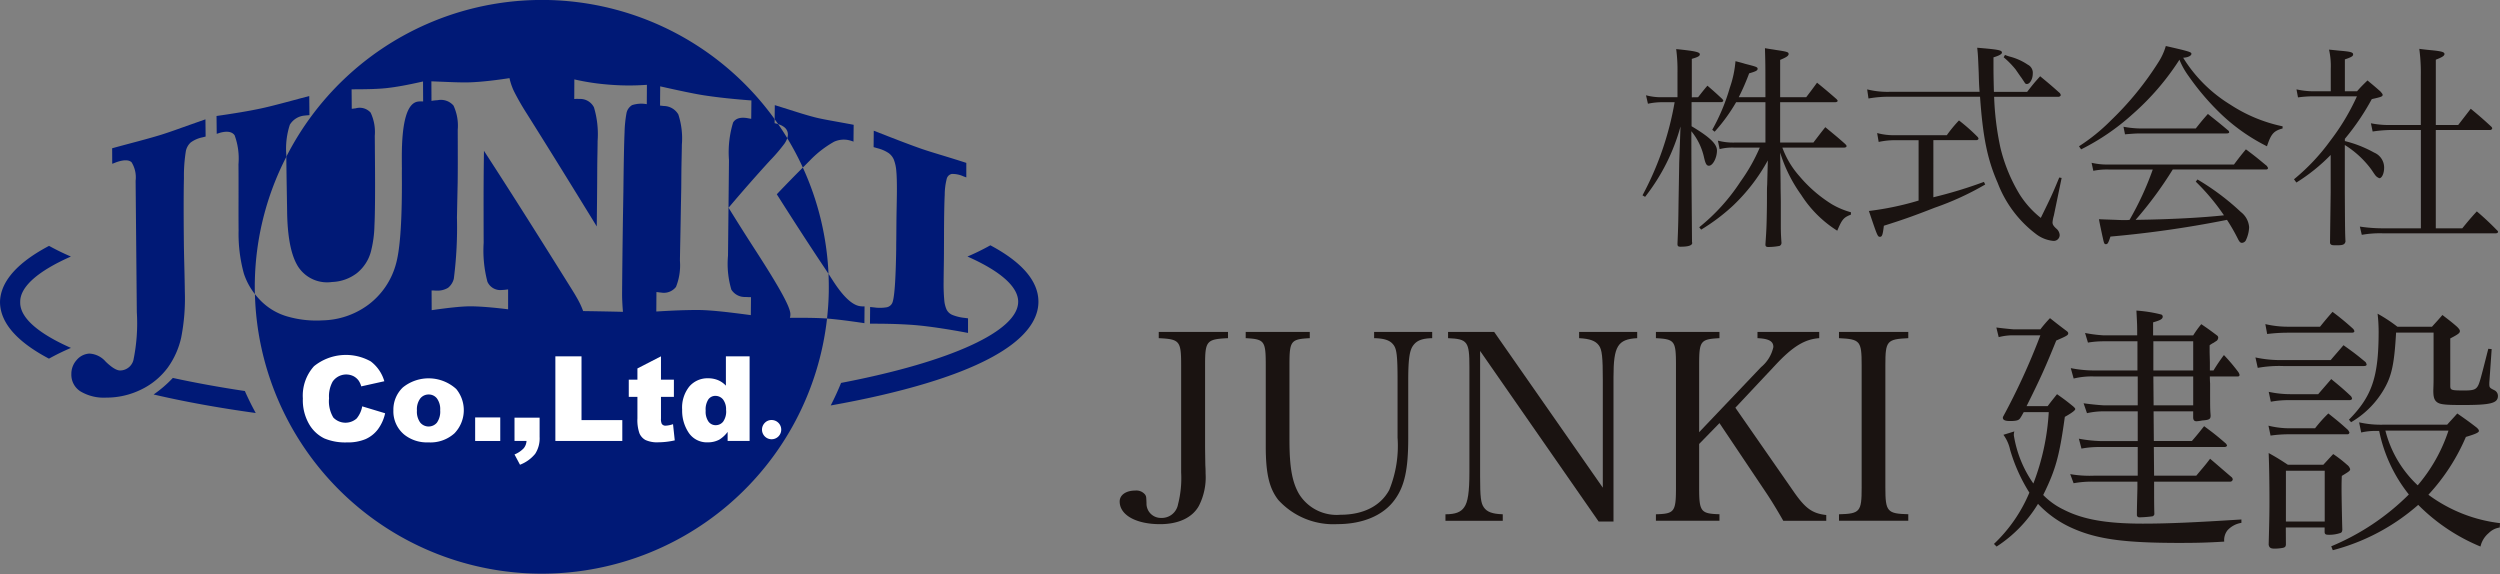 <svg id="グループ_28" data-name="グループ 28" xmlns="http://www.w3.org/2000/svg" xmlns:xlink="http://www.w3.org/1999/xlink" width="260" height="59.7" viewBox="0 0 260 59.7">
  <rect x="0" y="0" width="260" height="59.7" fill="#808080" stroke="none"/>
  <defs>
    <clipPath id="clip-path">
      <rect id="長方形_55" data-name="長方形 55" width="260" height="59.7" fill="none"/>
    </clipPath>
  </defs>
  <g id="グループ_26" data-name="グループ 26" clip-path="url(#clip-path)">
    <path id="パス_93" data-name="パス 93" d="M433.51,17.646c.429-.542.542-.7.971-1.2.655.564.858.745,1.513,1.354q.135.135.135.2c0,.091-.113.158-.226.158h-3.07v2.505c1.851,1.106,2.641,1.828,2.641,2.528,0,.745-.429,1.58-.835,1.58-.248,0-.361-.2-.519-.9a6.484,6.484,0,0,0-1.309-2.687c0,4.492.045,8.4.067,11.535,0,.022.023.045.023.068,0,.271-.384.406-1.219.406-.248,0-.316-.068-.316-.293.09-2.032.09-2.687.113-4.4q.067-3.86.068-4.063l.135-3.747A20.72,20.72,0,0,1,428,28.007l-.271-.158a31.864,31.864,0,0,0,3.341-9.683h-1.241a6.827,6.827,0,0,0-1.535.158l-.2-.88a6.018,6.018,0,0,0,1.738.2h1.535V15.1a16.337,16.337,0,0,0-.135-2.46c1.986.2,2.46.316,2.46.542,0,.181-.2.293-.835.474v4Zm7-2.28c0-1.49-.023-1.851-.045-2.822.474.09.88.135,1.106.181,1.219.181,1.354.226,1.354.429,0,.181-.226.339-.88.609v3.882h2.709c.5-.655.655-.857,1.128-1.512.858.7,1.129.925,2.009,1.693.091.091.135.158.135.2,0,.068-.113.135-.226.135h-5.756v4.2H445.5c.542-.7.7-.925,1.242-1.6.925.768,1.219.993,2.054,1.738.113.113.158.181.158.226,0,.09-.113.158-.226.158h-6.455a9.2,9.2,0,0,0,1.783,2.98,14.13,14.13,0,0,0,3.363,2.911,8.141,8.141,0,0,0,1.986.835v.248c-.767.294-.925.5-1.422,1.671a12.032,12.032,0,0,1-3.747-3.724,15.143,15.143,0,0,1-2.19-4.4l.045,3.228c0,.881.023,1.445.023,1.964v2.167c0,.722,0,1.061.067,1.986a.342.342,0,0,1-.2.361,6.363,6.363,0,0,1-1.174.113c-.2,0-.293-.068-.293-.248v-.045c.09-1.287.113-1.716.135-2.8,0-.2.023-.858.023-1.941,0-.881,0-1.151.023-1.422l.068-2.551a19.158,19.158,0,0,1-3.634,4.718,20.441,20.441,0,0,1-3.3,2.483l-.2-.249a20.272,20.272,0,0,0,4.288-4.74,18.659,18.659,0,0,0,2.009-3.544h-2.686a5.368,5.368,0,0,0-1.49.158l-.18-.88a6.275,6.275,0,0,0,1.671.2h3.273v-4.2h-3.047a17.983,17.983,0,0,1-2.235,3.07l-.248-.2a20.588,20.588,0,0,0,1.828-4.379,10.983,10.983,0,0,0,.587-2.754c.452.113.768.2.993.271,1.151.294,1.309.339,1.309.519s-.181.271-.88.474a24.2,24.2,0,0,1-1.083,2.483h2.776Z" transform="translate(-256.909 -7.535)" fill="#1a1311"/>
    <path id="パス_94" data-name="パス 94" d="M497.921,17.015c-.067-.835-.067-1.241-.09-1.964-.068-1.557-.068-1.851-.158-2.618,2.167.181,2.573.248,2.573.5,0,.158-.271.316-.88.5v1.016c0,.812.023,1.76.045,2.573h3.454c.564-.722.745-.948,1.354-1.625.9.745,1.174.971,2.054,1.76a.515.515,0,0,1,.09.2c0,.091-.135.181-.248.181h-6.681a29.787,29.787,0,0,0,.655,5.3,17.11,17.11,0,0,0,1.986,4.83,9.8,9.8,0,0,0,2.212,2.461c1.128-2.3,1.2-2.461,1.919-4.2l.248.045-.813,3.927a3.373,3.373,0,0,0-.135.7c0,.2.091.361.384.632a.965.965,0,0,1,.361.677.613.613,0,0,1-.677.609,3.477,3.477,0,0,1-1.738-.677,12.029,12.029,0,0,1-4.04-5.372c-1.061-2.415-1.535-4.74-1.828-8.939h-9.232a12.051,12.051,0,0,0-2.37.181l-.136-.948a8.747,8.747,0,0,0,2.506.248Zm-4.808,10.97a46.769,46.769,0,0,0,5.259-1.6l.135.271a29.7,29.7,0,0,1-5.259,2.415c-1.964.768-3.138,1.2-5.282,1.873-.113.948-.181,1.151-.406,1.151-.248,0-.271-.09-1.151-2.686a30.58,30.58,0,0,0,5.169-1.083V22.048H489.05a8.164,8.164,0,0,0-1.625.181l-.158-.925a6.442,6.442,0,0,0,1.783.225h5.463a13.857,13.857,0,0,1,1.264-1.535,19.107,19.107,0,0,1,1.919,1.693.373.373,0,0,1,.113.2c0,.091-.113.158-.248.158h-4.447Zm7.449-14.807a3.617,3.617,0,0,0,.519.181,6.021,6.021,0,0,1,1.851.835.942.942,0,0,1,.519.948c0,.542-.293,1.061-.609,1.061-.135,0-.158-.022-.316-.271l-.271-.406c-.046-.045-.226-.316-.587-.835a9.061,9.061,0,0,0-1.241-1.264Z" transform="translate(-292.044 -7.468)" fill="#1a1311"/>
    <path id="パス_95" data-name="パス 95" d="M541.391,22.409a19.475,19.475,0,0,0,3.318-2.686,32.193,32.193,0,0,0,4.966-6.094,6.3,6.3,0,0,0,.745-1.647c2.483.564,2.663.632,2.663.812,0,.2-.361.384-.858.406a14.88,14.88,0,0,0,4.9,4.875,15.789,15.789,0,0,0,5.44,2.257v.226c-.925.248-1.2.564-1.625,1.851A19.56,19.56,0,0,1,555.9,18.8a26.258,26.258,0,0,1-3.115-3.7,7.917,7.917,0,0,1-.948-1.693,26.641,26.641,0,0,1-4.875,5.665,23.826,23.826,0,0,1-5.349,3.657Zm9.751,2.415a39.82,39.82,0,0,1-3.86,5.237c3.521-.045,6.952-.226,9.186-.474a22.483,22.483,0,0,0-2.934-3.5l.18-.226a25.621,25.621,0,0,1,4.514,3.386,2.2,2.2,0,0,1,.858,1.58,3.463,3.463,0,0,1-.361,1.4.5.5,0,0,1-.384.225c-.158,0-.248-.09-.384-.338a19.807,19.807,0,0,0-1.174-2.054A112.049,112.049,0,0,1,544.664,31.8c-.226.677-.294.79-.474.79-.135,0-.18-.045-.271-.429-.135-.609-.339-1.535-.452-2.167.542.023.542.023,1.828.068.384.022.677.022.948.022a3.281,3.281,0,0,0,.406-.022,31.275,31.275,0,0,0,2.415-5.237h-4.582a7.162,7.162,0,0,0-1.6.136l-.181-.835a7.208,7.208,0,0,0,1.783.181h13.024c.542-.722.7-.925,1.241-1.58.971.722,1.265.971,2.19,1.738.045.091.113.181.113.2,0,.091-.09.158-.2.158Zm-5.124-4.447a10.066,10.066,0,0,0,1.828.181h5.688c.541-.677.7-.88,1.264-1.512.9.722,1.2.948,2.077,1.693a.272.272,0,0,1,.135.2c0,.091-.09.135-.293.135h-8.984c-.384,0-.722.023-1.557.091Z" transform="translate(-325.176 -7.196)" fill="#1a1311"/>
    <path id="パス_96" data-name="パス 96" d="M602.683,22.308a12.231,12.231,0,0,1,3.047,1.2,1.683,1.683,0,0,1,1.038,1.58c0,.564-.226,1.083-.5,1.083a1.446,1.446,0,0,1-.248-.136c-.135-.113-.158-.135-.565-.745a9.944,9.944,0,0,0-2.776-2.573v4.853c.023,4.131.023,4.131.068,5.191-.068.293-.248.384-.813.384h-.293c-.339,0-.429-.046-.5-.226,0-.248.023-1.986.067-5.236V23.753a18.847,18.847,0,0,1-3.566,2.867l-.249-.339a21.349,21.349,0,0,0,3.77-4,23.289,23.289,0,0,0,2.776-4.627H599.41a11.927,11.927,0,0,0-1.6.113l-.158-.835a8.435,8.435,0,0,0,1.76.2h1.806v-2.37a7.639,7.639,0,0,0-.181-1.964c.5.045.88.09,1.129.113,1.083.09,1.377.158,1.377.384,0,.181-.181.293-.858.519v3.318h1.264c.452-.519.609-.655,1.084-1.129.609.5.79.655,1.332,1.129.2.226.248.294.248.361,0,.18-.113.225-1.129.451a25.036,25.036,0,0,1-2.8,4.13Zm4.695-1.151a14.1,14.1,0,0,0-1.805.158l-.181-.858a9.5,9.5,0,0,0,1.986.181h3.205v-5.1a18.806,18.806,0,0,0-.158-2.822c.474.068.948.113,1.174.135,1.174.113,1.444.2,1.444.407,0,.181-.248.338-.9.587v6.794h2.325l1.309-1.693c.948.79,1.241,1.038,2.144,1.873a.392.392,0,0,1,.09.158.223.223,0,0,1-.226.181H612.14V31.382h2.754c.609-.745.812-.994,1.512-1.761a28.173,28.173,0,0,1,2.1,1.964.294.294,0,0,1,.113.158c0,.09-.113.158-.226.158H606.587a10.9,10.9,0,0,0-2.144.158l-.2-.858a16.169,16.169,0,0,0,2.347.181h4V21.157Z" transform="translate(-358.818 -7.637)" fill="#1a1311"/>
    <path id="パス_97" data-name="パス 97" d="M302.839,86.435v.65c-2.221.108-2.384.271-2.384,2.79v8.37c0,.325,0,.325.027,2.059.027.406.027.731.027.866a6.521,6.521,0,0,1-.7,3.359c-.677,1.219-2.113,1.9-4.036,1.9-2.492,0-4.2-.948-4.2-2.357,0-.677.65-1.138,1.625-1.138a1.161,1.161,0,0,1,1.03.434c.108.189.108.189.135.867a1.487,1.487,0,0,0,1.517,1.544,1.711,1.711,0,0,0,1.761-1.409,10.978,10.978,0,0,0,.325-3.331V89.875c0-2.519-.163-2.682-2.33-2.79v-.65Z" transform="translate(-175.127 -51.916)" fill="#1a1311"/>
    <path id="パス_98" data-name="パス 98" d="M331.059,86.435v.65c-1.977.108-2.113.271-2.113,2.79v7.747c0,2.871.271,4.388.975,5.634a4.6,4.6,0,0,0,4.334,2.194c2.384,0,4.172-.921,5.066-2.573a12.127,12.127,0,0,0,.867-5.445V91.5c0-2.438-.081-3.224-.379-3.657-.352-.515-.921-.731-2.059-.758v-.65h6.04v.65c-1.056.027-1.6.244-1.977.758s-.515,1.409-.515,3.657v6.013c0,3.2-.379,4.957-1.381,6.338-1.165,1.653-3.332,2.574-5.987,2.574a7.734,7.734,0,0,1-6.149-2.519c-.948-1.219-1.3-2.763-1.3-5.58V89.875c0-2.519-.136-2.682-2.086-2.79v-.65Z" transform="translate(-194.842 -51.916)" fill="#1a1311"/>
    <path id="パス_99" data-name="パス 99" d="M380.018,101.467c0,2.167.082,2.763.379,3.2.325.488.894.7,1.977.732v.677h-5.959V105.4c1.029,0,1.6-.217,1.95-.732.379-.514.541-1.571.541-3.657V90.091c0-2.655-.19-2.926-2.221-3.007v-.65h4.795l11.3,16.2V91.5c0-2.438-.081-3.223-.406-3.657-.352-.488-.948-.7-2.059-.759v-.65h6.04v.65c-2.031.109-2.464.84-2.464,4.036v15.033h-1.544L380.018,88.412Z" transform="translate(-226.087 -51.915)" fill="#1a1311"/>
    <path id="パス_100" data-name="パス 100" d="M435.712,102.632c0,2.492.163,2.709,2.113,2.763v.677h-6.609V105.4c1.923-.054,2.086-.244,2.086-2.763V89.874c0-2.519-.136-2.682-2.086-2.79v-.65h6.609v.65c-1.977.109-2.113.271-2.113,2.79v6.989l6.446-6.772a3.733,3.733,0,0,0,1.273-2.086c0-.6-.461-.867-1.652-.921v-.65H448.2v.65c-1.517.109-2.763.867-4.578,2.818l-4.144,4.415,6.176,8.885c1.137,1.6,1.842,2.113,3.278,2.275v.6h-4.469c-.759-1.327-1.273-2.167-1.951-3.169l-4.686-6.989-2.113,2.167Z" transform="translate(-259.001 -51.915)" fill="#1a1311"/>
    <path id="パス_101" data-name="パス 101" d="M478.893,105.4c2.194-.054,2.357-.271,2.357-2.763V89.874c0-2.519-.163-2.682-2.357-2.79v-.65H486.1v.65c-2.221.109-2.384.271-2.384,2.79v12.758c0,2.492.19,2.709,2.384,2.763v.677h-7.205Z" transform="translate(-287.638 -51.915)" fill="#1a1311"/>
    <path id="パス_102" data-name="パス 102" d="M519.247,105.142a15.642,15.642,0,0,0,3.684-5.336,17.512,17.512,0,0,1-2-4.442,4.083,4.083,0,0,0-.7-1.571l1.138-.352a1.281,1.281,0,0,0-.054.406,12.039,12.039,0,0,0,2.031,5.011,24.5,24.5,0,0,0,1.6-7.422h-2.6c-.135.217-.216.407-.3.515-.163.3-.325.379-.894.407h-.3c-.433,0-.677-.109-.677-.325v-.081a69.148,69.148,0,0,0,3.9-8.506h-2.79a5.928,5.928,0,0,0-1.544.19l-.244-1c.244.027.84.109,1.788.19h2.79a13.387,13.387,0,0,1,1-1.165c.786.623,1.03.812,1.788,1.381.081.081.108.135.108.189,0,.19-.108.271-1.246.758-1.083,2.681-1.652,3.955-3.088,6.826h2.194c.406-.542.542-.7.975-1.246.731.514.948.677,1.652,1.246.19.163.244.244.244.3,0,.135-.352.406-1.084.812-.569,4.117-.948,5.472-2.248,8.126a7.428,7.428,0,0,0,2.113,1.517c2,1.029,4.469,1.462,8.234,1.462,2.709,0,5.553-.135,10.266-.433v.352a2.508,2.508,0,0,0-1.435.758,1.652,1.652,0,0,0-.352,1.192c-1.733.108-2.871.136-4.632.136-5.743,0-8.587-.379-11.188-1.544a11.008,11.008,0,0,1-3.548-2.519,13.738,13.738,0,0,1-4.307,4.442ZM542.082,87.1a18.543,18.543,0,0,1,1.083-1.6,18.9,18.9,0,0,1,1.49,1.761.845.845,0,0,1,.135.3.156.156,0,0,1-.162.163H541.7c0,.407.027.731.027.731,0,2.6,0,2.6.054,3.332,0,.379-.136.46-.867.515a4.587,4.587,0,0,1-.569.081h-.054q-.325,0-.325-.407v-.623h-4.117l.027,3.087h3.955c.568-.65.732-.867,1.273-1.544.948.7,1.273.948,2.275,1.815a.74.74,0,0,1,.108.19c0,.081-.108.163-.271.163h-7.341l.027,2.98h4.388c.65-.786.867-1,1.436-1.761.894.758,1.219,1.056,2.275,1.95a.473.473,0,0,1,.082.19.267.267,0,0,1-.271.244h-7.909c0,1.788,0,2.438.027,3.386a.309.309,0,0,1-.19.216,11.783,11.783,0,0,1-1.327.108c-.189,0-.244-.054-.3-.189,0-.6,0-.6.054-2.844v-.677h-4.524a10.614,10.614,0,0,0-2.113.163l-.352-.948a11.639,11.639,0,0,0,2.465.163H534.2v-2.98h-3.928a9.846,9.846,0,0,0-1.923.163l-.271-1.03a14.2,14.2,0,0,0,2.194.244H534.2V91.355h-3.278a8,8,0,0,0-2,.189l-.352-1.029c.759.108,1.842.216,2.249.216H534.2V87.725h-4.551a7.984,7.984,0,0,0-2.113.217l-.3-1.083a12.621,12.621,0,0,0,2.411.244h4.524V84.069h-3.548a9.664,9.664,0,0,0-1.6.135l-.3-1a13.963,13.963,0,0,0,1.9.244h3.521c0-1.029,0-1.029-.081-2.573a14.481,14.481,0,0,1,2.574.406.227.227,0,0,1,.162.217c0,.244-.217.379-1,.6v1.354h4.171a10.445,10.445,0,0,1,.84-1.165c.758.515.976.677,1.625,1.165a.286.286,0,0,1,.136.244.491.491,0,0,1-.136.3c-.027.027-.135.081-.324.217a2.32,2.32,0,0,0-.434.271v.731l.027,1.03V87.1Zm-2.113-3.034h-4.144V87.1h4.144Zm-4.144,3.657.027,3.006h4.117V87.725Z" transform="translate(-311.876 -48.574)" fill="#1a1311"/>
    <path id="パス_103" data-name="パス 103" d="M587.34,85.952a12.255,12.255,0,0,0,2.9.271h4.93c.433-.514.894-1.029,1.327-1.544,1.029.731,1.354.975,2.3,1.76a.843.843,0,0,1,.108.244c0,.109-.108.163-.3.163h-8.37a12.68,12.68,0,0,0-2.655.189Zm1.03-3.467a10.135,10.135,0,0,0,2.248.27h3.44c.569-.7.731-.893,1.3-1.544A27.028,27.028,0,0,1,597.525,83a.774.774,0,0,1,.108.216c0,.108-.108.163-.271.163h-6.745a17.647,17.647,0,0,0-2.058.135Zm.325,10.564a9.144,9.144,0,0,0,2.3.271h2.546a14.51,14.51,0,0,1,1.381-1.544c.921.732,1.192.948,2.032,1.707a1.107,1.107,0,0,1,.163.271.2.2,0,0,1-.189.19H591a13.509,13.509,0,0,0-2.086.135Zm.027-3.521a10.707,10.707,0,0,0,2.276.244h2.871c.461-.542.921-1.057,1.355-1.571.921.758,1.219,1,2.058,1.788a.613.613,0,0,1,.108.244c0,.081-.108.162-.3.162H591a9.92,9.92,0,0,0-2.059.163Zm1.788,15.9c-.027.216-.108.271-.3.325a4.76,4.76,0,0,1-.894.082c-.406,0-.542-.109-.6-.407.082-3.007.082-3.657.082-4.741,0-1.436-.027-3.494-.082-4.794.921.515,1.165.677,2,1.219h3.684c.325-.352.677-.732,1.029-1.111a12.523,12.523,0,0,1,1.436,1.111.845.845,0,0,1,.325.46c0,.163-.108.244-.867.7-.027.623-.027.975-.027,1.381,0,.758.054,3.521.081,4.226-.027.189-.054.271-.19.325a3.522,3.522,0,0,1-1.246.19c-.325,0-.406-.081-.406-.325v-.433h-4.036Zm0-2.411h4.036V97.735h-4.036Zm22.239.623a1.988,1.988,0,0,0-1.138.569,2.57,2.57,0,0,0-.867,1.409,19.676,19.676,0,0,1-6.474-4.334A21.79,21.79,0,0,1,595.385,106l-.162-.407a24.962,24.962,0,0,0,8.072-5.39,15.579,15.579,0,0,1-3.087-6.609h-.515a6.646,6.646,0,0,0-1.354.163l-.216-1.056a10.326,10.326,0,0,0,2.519.244h6.636c.461-.515.623-.677,1.056-1.165.894.623,1.165.813,1.977,1.436.19.163.271.271.271.379,0,.163-.352.325-1.355.623a20.919,20.919,0,0,1-3.9,6.014,15.571,15.571,0,0,0,7.449,2.952ZM597.065,92.426c2.411-2.438,3.088-4.469,3.088-9.155a16.522,16.522,0,0,0-.109-1.869,15.9,15.9,0,0,1,2.059,1.354h3.6c.46-.514.623-.677,1.083-1.218.7.542.921.7,1.517,1.218.244.244.3.352.3.461,0,.189-.162.325-1,.758V88.9c0,.46.108.488,1.462.488.867,0,1.138-.081,1.354-.379.217-.325.3-.65,1.138-3.955l.352.027-.244,3.494v.108c0,.406.027.433.569.7a.661.661,0,0,1,.325.569c0,.759-.731.948-3.657.948-1.733,0-2.276-.054-2.6-.244-.352-.217-.461-.542-.461-1.246v-.081c.027-.7.027-.948.027-1.68v-4.28h-3.9c-.19,3.359-.461,4.6-1.381,6.095a9.434,9.434,0,0,1-3.3,3.223Zm3.792,1.138a11.736,11.736,0,0,0,3.359,5.688,16.851,16.851,0,0,0,3.2-5.688Z" transform="translate(-352.775 -48.778)" fill="#1a1311"/>
    <path id="パス_104" data-name="パス 104" d="M207.333,54.188c.093.138.2.306.33.5a29.688,29.688,0,0,0-2.67-11.054c-.9.9-1.8,1.82-2.708,2.778,1.686,2.664,3.368,5.264,5.049,7.777" transform="translate(-121.498 -26.208)" fill="#001976"/>
    <path id="パス_105" data-name="パス 105" d="M125.7,33.116q-.443-.032-1.232-.051c-.526-.012-1.344-.019-2.455-.013a1.076,1.076,0,0,0,.039-.142,1.565,1.565,0,0,0,.015-.235c.008-.725-1.161-2.809-3.514-6.463-1.21-1.869-2.181-3.416-2.914-4.609q2.158-2.553,4.314-4.912a17.6,17.6,0,0,0,1.51-1.768,2.416,2.416,0,0,0,.281-.555q-.452-.743-.945-1.456a3.593,3.593,0,0,0-.371-.1l0-.424A29.823,29.823,0,0,0,69.645,16.3q.017,1.625.048,3.467.032,1.931.035,2.15c.028,2.722.409,4.65,1.143,5.81a3.587,3.587,0,0,0,3.526,1.6,4.5,4.5,0,0,0,2.582-.917,4.285,4.285,0,0,0,1.471-2.278,11.786,11.786,0,0,0,.359-2.643q.092-1.776.057-6.545-.011-1.41-.021-2.818a4.721,4.721,0,0,0-.431-2.412,1.526,1.526,0,0,0-1.552-.45l-.411.053q-.008-1.014-.017-2.029c.833,0,1.545-.008,2.137-.028s1.1-.052,1.526-.1q.725-.079,1.645-.246c.613-.111,1.32-.259,2.122-.44q.005,1.041.011,2.08c-.067-.006-.136-.008-.206-.009s-.165,0-.282.014c-1.169.106-1.744,2.076-1.728,5.889q0,.728.007,1.108-.01.448,0,1.308.016,6.52-.653,8.713a7.856,7.856,0,0,1-2.817,4.1,8.274,8.274,0,0,1-4.77,1.641,10.839,10.839,0,0,1-3.776-.435,6.362,6.362,0,0,1-2.7-1.643,7.83,7.83,0,0,1-.57-.654,29.847,29.847,0,0,0,59.5,2.538l-.183-.015M107.131,10.834a3.119,3.119,0,0,0-1.528.1,1.261,1.261,0,0,0-.581.839,12.782,12.782,0,0,0-.2,2.028q-.071,1.506-.122,6.122l-.037,2.208q-.04,2.54-.064,4.774t-.034,3.762q0,.249.021.715t.069,1.048q-2.07-.049-4.14-.079a7.99,7.99,0,0,0-.443-1q-.283-.549-.938-1.583C96.181,25.04,93.2,20.3,90.2,15.685q-.022,1.463-.032,2.9t-.006,3.473q0,1.6.007,3.195a12.744,12.744,0,0,0,.393,4.053,1.466,1.466,0,0,0,1.491.855,4.878,4.878,0,0,0,.546-.05.375.375,0,0,0,.112-.016q0,1.035,0,2.071-1.34-.164-2.363-.24t-1.693-.067q-.608.007-1.581.106t-2.311.293q-.005-1.026-.01-2.051c.074,0,.176,0,.3.008s.213.01.254.009a2.1,2.1,0,0,0,1.159-.293,1.751,1.751,0,0,0,.6-.95,41.908,41.908,0,0,0,.325-6.357q.022-1.056.032-1.609.021-1.032.043-2.063.01-.837.012-1.919t-.006-3.528a4.964,4.964,0,0,0-.441-2.526,1.732,1.732,0,0,0-1.651-.559c-.167.01-.294.021-.382.032s-.173.025-.256.041q-.005-1.017-.01-2.035c1.146.045,2.018.084,2.617.1s1.1.02,1.513,0q.8-.032,1.814-.143t2.179-.289a6.243,6.243,0,0,0,.484,1.4,26.225,26.225,0,0,0,1.311,2.283C97.1,15.7,99.522,19.63,101.93,23.547q.019-1.6.032-3.041t.018-2.707q0-.652.02-1.7t.019-1.428a9.733,9.733,0,0,0-.38-3.507,1.6,1.6,0,0,0-1.508-.873q-.2-.009-.314-.006c-.075,0-.151.007-.226.014L99.6,8.257q.916.209,1.826.346t1.95.213q.99.074,1.911.073t1.86-.068q-.007,1.006-.013,2.012m10.83,21.941q-1.975-.264-3.057-.375t-1.849-.146q-.643-.028-1.8,0c-.768.016-1.813.062-3.134.143q.007-1.01.014-2.021c.066,0,.151.012.254.026s.18.023.229.025a1.6,1.6,0,0,0,1.548-.586,6.011,6.011,0,0,0,.413-2.7q0-.326.036-2.123t.057-3.163q.022-1.171.044-2.341.006-.764.012-1.53.005-.6.026-1.577t.024-1.349a8.016,8.016,0,0,0-.367-3.155,1.771,1.771,0,0,0-1.5-.878l-.4-.044q.007-1,.015-2,1.5.338,2.683.584c.789.162,1.425.283,1.906.355q1.121.17,2.351.3t2.546.227q-.01.956-.02,1.912l-.359-.065c-.752-.135-1.261.017-1.526.45a10.606,10.606,0,0,0-.43,3.876l0,.27q-.048,4.861-.1,9.721a9.4,9.4,0,0,0,.349,3.51,1.636,1.636,0,0,0,1.464.765c.148.009.266.015.352.016s.163,0,.228.008l-.019,1.871" transform="translate(-39.868 0)" fill="#001976"/>
    <path id="パス_106" data-name="パス 106" d="M60.368,44.3a29.523,29.523,0,0,1,3.276-12.978c0-.051,0-.1,0-.155a8.041,8.041,0,0,1,.364-3.177,1.986,1.986,0,0,1,1.555-.955c.05-.008.126-.016.23-.023s.188-.016.254-.026q-.01-.993-.02-1.985c-1.224.327-2.233.6-3.029.808s-1.452.37-1.971.481c-.625.135-1.333.268-2.121.4s-1.629.264-2.522.388q.01.927.02,1.853c.049-.012.125-.035.227-.069s.178-.057.227-.068c.688-.163,1.157-.064,1.408.293a7.029,7.029,0,0,1,.4,3.015q.013,1.178.007,3.479t.006,3.4a15.539,15.539,0,0,0,.548,4.486,7.05,7.05,0,0,0,1.145,2.136c-.01-.434-.014-.87-.006-1.309" transform="translate(-33.865 -15.016)" fill="#001976"/>
    <path id="パス_107" data-name="パス 107" d="M22.818,34.087c1.082-.3,2.029-.546,2.839-.764s1.528-.419,2.151-.609q.692-.211,1.805-.608c.742-.263,1.711-.61,2.91-1.028q.01.895.019,1.79l-.318.08a3.119,3.119,0,0,0-1.233.535,1.652,1.652,0,0,0-.505.9,16.2,16.2,0,0,0-.2,2.794q-.052,2.22-.008,6.649.008.831.05,2.556t.051,2.615A21.134,21.134,0,0,1,30,53.777a8.508,8.508,0,0,1-1.381,3.1A7.485,7.485,0,0,1,25.794,59.2a8.161,8.161,0,0,1-3.6.818,4.733,4.733,0,0,1-2.673-.651,2.051,2.051,0,0,1-.943-1.8,2.137,2.137,0,0,1,.54-1.446,1.868,1.868,0,0,1,1.324-.682,2.4,2.4,0,0,1,1.716.849c.638.61,1.143.921,1.512.907a1.44,1.44,0,0,0,1.365-1.09,18.938,18.938,0,0,0,.351-4.985q-.063-6.831-.125-13.658a2.992,2.992,0,0,0-.414-1.912q-.4-.4-1.5-.046-.072.024-.247.094t-.271.1l-.008-1.6" transform="translate(-11.157 -18.666)" fill="#001976"/>
    <path id="パス_108" data-name="パス 108" d="M226.947,34.037c1.093.426,2.043.8,2.852,1.107s1.522.573,2.14.787c.457.158,1.05.343,1.778.564s1.68.51,2.854.889q0,.755,0,1.51l-.31-.114a2.711,2.711,0,0,0-1.208-.244.679.679,0,0,0-.517.5,6.851,6.851,0,0,0-.21,1.667q-.065,1.281-.074,4.155,0,.776-.005,1.551,0,.705-.018,1.812t-.017,1.517a18.391,18.391,0,0,0,.067,1.922,3.017,3.017,0,0,0,.241.98,1.183,1.183,0,0,0,.6.555,4.673,4.673,0,0,0,1.3.312l.329.043v1.518q-1.5-.283-2.836-.485t-2.351-.3q-.76-.074-1.944-.125c-.79-.033-1.811-.053-3.065-.051q.008-.867.016-1.735l.4.041A4.288,4.288,0,0,0,228.3,52.4a.809.809,0,0,0,.568-.441q.337-.719.412-5.6,0-.616.008-.945.007-.828.013-1.656.005-.67.026-1.763t.024-1.516q.012-1.519-.062-2.26a4.141,4.141,0,0,0-.252-1.165,1.609,1.609,0,0,0-.559-.7,3.71,3.71,0,0,0-1.11-.484l-.438-.125q.008-.858.016-1.717" transform="translate(-136.075 -20.444)" fill="#001976"/>
    <path id="パス_109" data-name="パス 109" d="M219.115,74.7q-.086,0-.258-.019c-.811-.08-1.766-.938-2.865-2.645-.177-.275-.333-.516-.47-.727.029.641.04,1.286.028,1.937-.017.916-.081,1.82-.18,2.715.384.031.837.077,1.367.138q.923.107,2.52.343.008-.873.016-1.746a1.454,1.454,0,0,1-.16,0" transform="translate(-129.359 -42.832)" fill="#001976"/>
    <path id="パス_110" data-name="パス 110" d="M202.086,29.357a1.848,1.848,0,0,1,.682.351.957.957,0,0,1,.332.758,1.142,1.142,0,0,1-.068.348,29.916,29.916,0,0,1,1.623,3.058c.229-.228.458-.463.687-.688a10.858,10.858,0,0,1,2.55-1.992,2.428,2.428,0,0,1,1.651-.141c.105.028.183.051.232.068s.1.038.147.06q.008-.878.018-1.755c-1.156-.218-2.02-.369-2.588-.475s-1.045-.2-1.43-.3-.882-.237-1.468-.418-1.49-.47-2.716-.851l-.016,1.458q.186.257.366.518" transform="translate(-121.159 -16.446)" fill="#001976"/>
    <path id="パス_111" data-name="パス 111" d="M85.04,97.775l2.383.72a4.394,4.394,0,0,1-.756,1.675,3.279,3.279,0,0,1-1.281,1.014,4.792,4.792,0,0,1-1.947.342,5.654,5.654,0,0,1-2.343-.417,3.714,3.714,0,0,1-1.57-1.466,4.972,4.972,0,0,1-.66-2.687A4.567,4.567,0,0,1,80.026,93.6a5.286,5.286,0,0,1,5.9-.5,3.949,3.949,0,0,1,1.413,2.064l-2.4.534a2.051,2.051,0,0,0-.264-.588,1.559,1.559,0,0,0-.558-.48,1.716,1.716,0,0,0-2.155.575,3.159,3.159,0,0,0-.372,1.732,3.289,3.289,0,0,0,.444,2,1.752,1.752,0,0,0,2.427.1,2.713,2.713,0,0,0,.579-1.272" transform="translate(-47.369 -55.515)" fill="#fff"/>
    <path id="パス_112" data-name="パス 112" d="M102.443,101.863a3.188,3.188,0,0,1,.984-2.4,4.27,4.27,0,0,1,5.552.165,3.471,3.471,0,0,1-.189,4.612,3.727,3.727,0,0,1-2.7.939,3.786,3.786,0,0,1-2.484-.78,3.133,3.133,0,0,1-1.164-2.533m2.449-.006a1.924,1.924,0,0,0,.345,1.26,1.131,1.131,0,0,0,1.734.006,1.989,1.989,0,0,0,.339-1.29,1.878,1.878,0,0,0-.342-1.233,1.065,1.065,0,0,0-.846-.405,1.106,1.106,0,0,0-.882.411,1.9,1.9,0,0,0-.348,1.251" transform="translate(-61.53 -59.171)" fill="#fff"/>
    <rect id="長方形_54" data-name="長方形 54" width="2.611" height="2.449" transform="translate(49.416 43.413)" fill="#fff"/>
    <path id="パス_113" data-name="パス 113" d="M133.984,108.763h2.611v2.01a2.952,2.952,0,0,1-.462,1.752,3.772,3.772,0,0,1-1.579,1.134l-.57-1.068a2.74,2.74,0,0,0,.958-.645,1.317,1.317,0,0,0,.291-.759h-1.249Z" transform="translate(-80.475 -65.327)" fill="#fff"/>
    <path id="パス_114" data-name="パス 114" d="M144.624,92.8h2.719v6.632h4.243V101.6h-6.962Z" transform="translate(-86.866 -55.741)" fill="#fff"/>
    <path id="パス_115" data-name="パス 115" d="M167.087,92.8v2.425h1.344v1.788h-1.344v2.258a1.217,1.217,0,0,0,.078.539.448.448,0,0,0,.42.2,2.7,2.7,0,0,0,.756-.156l.18,1.686a7.97,7.97,0,0,1-1.693.2,2.945,2.945,0,0,1-1.344-.234,1.423,1.423,0,0,1-.639-.71,4.168,4.168,0,0,1-.207-1.543V97.017h-.9V95.229h.9v-1.17Z" transform="translate(-98.346 -55.741)" fill="#fff"/>
    <path id="パス_116" data-name="パス 116" d="M184.654,92.8v8.8h-2.286v-.942a3.083,3.083,0,0,1-.876.81,2.5,2.5,0,0,1-1.177.276,2.271,2.271,0,0,1-1.989-.99,4.118,4.118,0,0,1-.687-2.407,3.5,3.5,0,0,1,.759-2.425,2.486,2.486,0,0,1,1.929-.84,2.687,2.687,0,0,1,1.036.192,2.352,2.352,0,0,1,.825.576V92.8ZM182.205,98.4a1.681,1.681,0,0,0-.318-1.119,1.017,1.017,0,0,0-.8-.369.887.887,0,0,0-.714.354,1.9,1.9,0,0,0-.288,1.188,1.794,1.794,0,0,0,.3,1.143.915.915,0,0,0,.735.363.983.983,0,0,0,.78-.366,1.833,1.833,0,0,0,.312-1.194" transform="translate(-106.695 -55.741)" fill="#fff"/>
    <path id="パス_117" data-name="パス 117" d="M199.431,109.377a1,1,0,1,1-.705.294.963.963,0,0,1,.705-.294" transform="translate(-119.186 -65.695)" fill="#fff"/>
    <path id="パス_118" data-name="パス 118" d="M2.1,69.938c0-.017,0-.034,0-.05s0-.034,0-.051c0-1.57,1.862-3.193,5.273-4.7A24.7,24.7,0,0,1,5.1,64.027C1.132,66.118.025,68.215,0,69.878c.023,2.228,1.889,4.191,5.091,5.879A24.734,24.734,0,0,1,7.377,74.64C3.966,73.132,2.1,71.509,2.1,69.938" transform="translate(0.001 -38.457)" fill="#001976"/>
    <path id="パス_119" data-name="パス 119" d="M49.481,99.78c-2.7-.406-5.2-.863-7.485-1.361a12.431,12.431,0,0,1-2,1.72c3.223.757,6.805,1.4,10.62,1.929-.407-.744-.786-1.506-1.13-2.287" transform="translate(-24.02 -59.114)" fill="#001976"/>
    <path id="パス_120" data-name="パス 120" d="M232.931,63.88a24.548,24.548,0,0,1-2.38,1.168c3.411,1.508,5.273,3.131,5.273,4.7,0,3.018-6.878,6.23-18.418,8.443q-.488,1.2-1.077,2.344c1.842-.328,3.608-.685,5.278-1.073,13.491-3.131,16.323-7.011,16.323-9.715,0-2.223-1.835-4.183-5-5.869" transform="translate(-129.934 -38.368)" fill="#001976"/>
  </g>
</svg>
